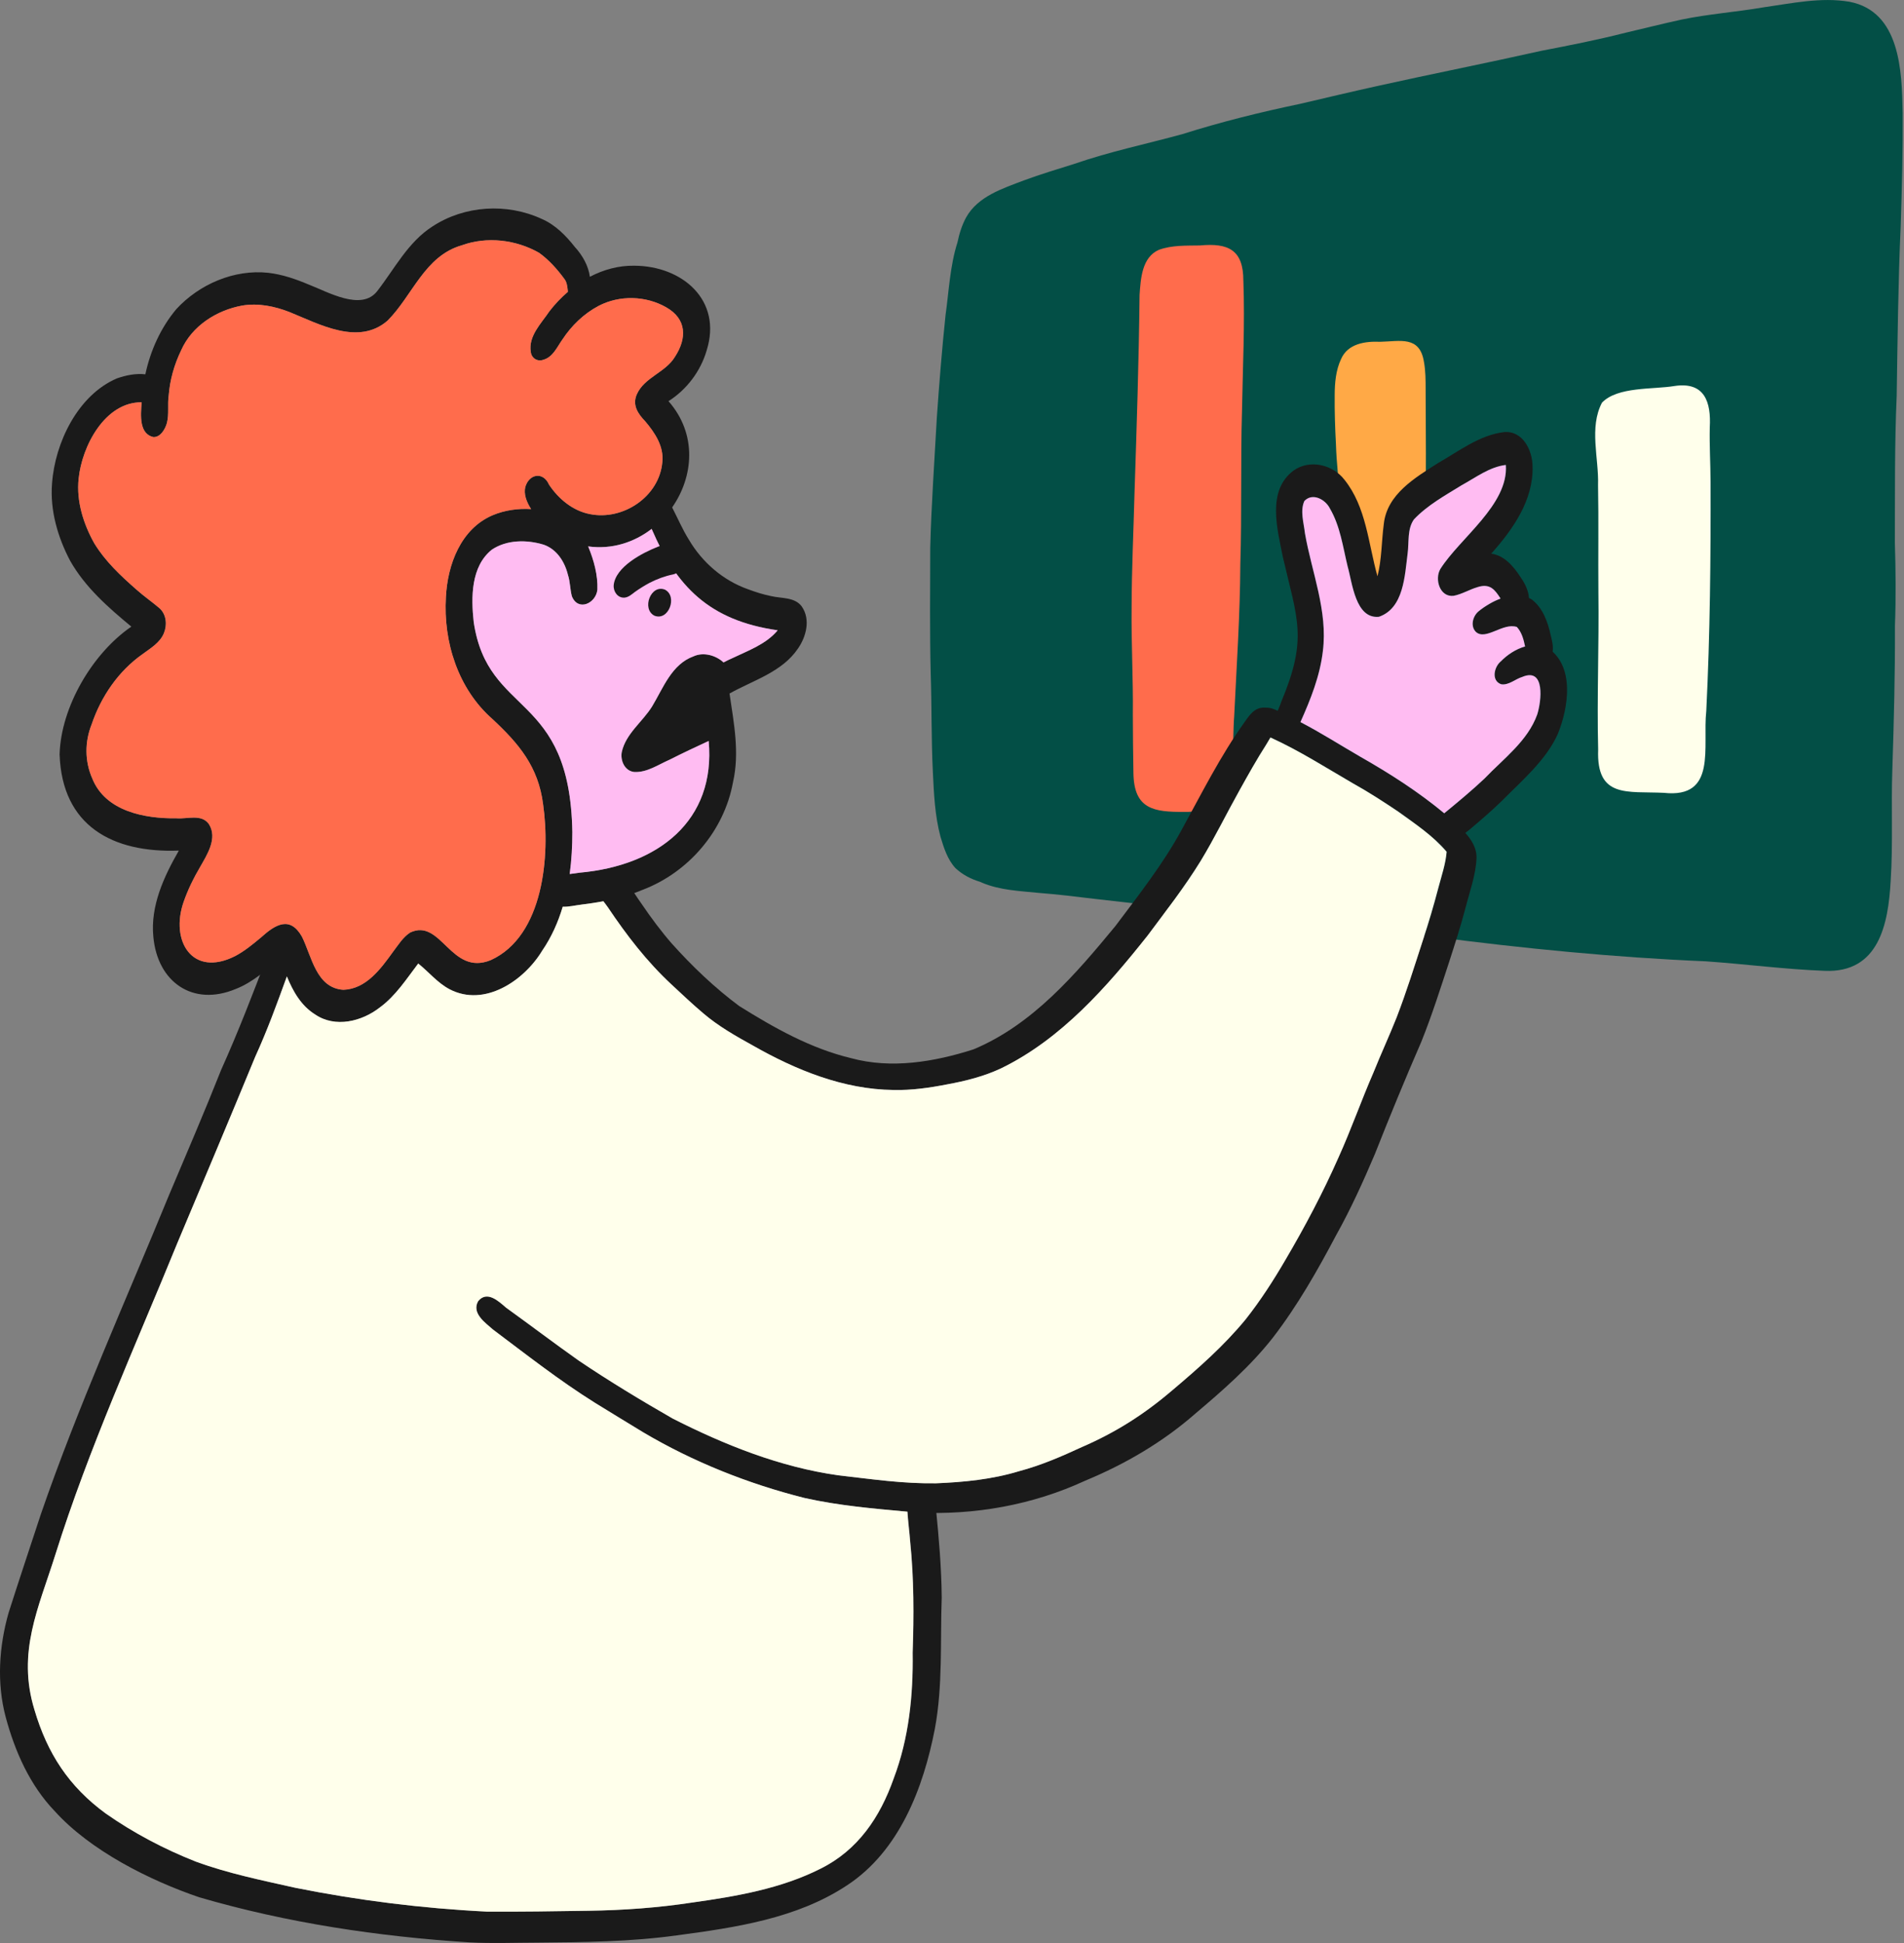 <svg width="98" height="100" viewBox="0 0 98 100" fill="none" xmlns="http://www.w3.org/2000/svg">
<rect x="0" y="0" width="98" height="100" fill="#808080" stroke="none"/>
<g clip-path="url(#clip0_7717_18137)">
<path d="M97.932 5.775C97.944 7.734 97.895 9.692 97.829 11.648C97.699 14.556 97.669 17.467 97.624 20.377C97.513 22.893 97.539 25.411 97.53 27.928C97.573 29.352 97.588 30.776 97.534 32.199C97.544 34.661 97.481 37.121 97.401 39.581C97.332 41.5 97.44 43.423 97.314 45.34C97.192 47.566 96.702 50.088 93.91 49.965C91.866 49.887 89.836 49.617 87.798 49.476C83.097 49.276 78.418 48.816 73.754 48.207C70.906 47.89 68.039 47.778 65.2 47.385C62.249 46.93 59.291 46.597 56.326 46.26C55.378 46.143 54.431 46.031 53.48 45.956C52.495 45.856 51.48 45.821 50.555 45.434C50.517 45.419 50.479 45.401 50.441 45.383C49.98 45.244 49.551 45.026 49.182 44.684C48.768 44.239 48.579 43.635 48.407 43.062C48.117 41.977 48.068 40.846 48.015 39.731C47.93 38.039 47.961 36.348 47.904 34.657C47.851 32.503 47.877 30.348 47.88 28.194C47.936 25.97 48.096 23.751 48.217 21.53C48.34 19.754 48.483 17.976 48.669 16.204C48.83 15.092 48.894 13.672 49.282 12.474C49.374 12.028 49.509 11.592 49.727 11.189C50.337 10.101 51.604 9.704 52.7 9.284C53.559 8.967 54.433 8.705 55.305 8.431C57.123 7.801 59.008 7.411 60.859 6.903C62.831 6.277 64.917 5.762 66.917 5.345C68.237 5.036 69.548 4.724 70.852 4.436C70.857 4.435 70.862 4.434 70.868 4.432C73.695 3.805 76.536 3.243 79.361 2.609C80.804 2.333 82.247 2.047 83.67 1.684C84.631 1.46 85.585 1.218 86.55 1.008C87.94 0.72 89.362 0.618 90.761 0.379C92.22 0.173 93.713 -0.158 95.186 0.089C97.816 0.588 97.891 3.683 97.93 5.778L97.932 5.775Z" fill="#034F46"/>
<path d="M63.997 14.45C64.078 16.671 63.966 18.896 63.927 21.118C63.849 23.758 63.923 26.401 63.84 29.042C63.827 31.66 63.648 34.27 63.523 36.883C63.416 38.101 63.636 41.155 62.352 41.692C62.146 41.747 61.933 41.741 61.721 41.737C61.468 41.753 61.218 41.799 60.962 41.784C59.386 41.799 58.371 41.645 58.339 39.805C58.317 38.8 58.314 37.794 58.308 36.788C58.33 34.942 58.223 33.097 58.245 31.252C58.249 29.284 58.345 27.316 58.395 25.348C58.508 21.957 58.617 18.567 58.655 15.174C58.713 14.338 58.774 13.237 59.655 12.855C60.329 12.612 61.056 12.646 61.761 12.633C63.221 12.495 64.001 12.86 63.996 14.45H63.997Z" fill="#FF6C4C"/>
<path d="M73.389 24.434C73.416 24.911 73.323 25.392 72.997 25.756C72.699 26.141 72.396 26.53 72.177 26.965C72.007 27.349 71.879 27.755 71.839 28.176C71.763 28.921 72.091 30.325 71.002 30.392C70.299 30.332 70.313 29.137 70.152 28.603C70.034 28.028 69.901 27.459 69.721 26.9C69.142 27.209 69.116 26.088 69.037 25.748C68.891 24.792 68.794 23.83 68.762 22.862C68.717 22.023 68.689 21.182 68.697 20.342C68.7 19.709 68.754 19.054 69.027 18.476C69.374 17.682 70.269 17.557 71.04 17.591C72.069 17.567 73.073 17.269 73.291 18.622C73.378 19.093 73.378 19.582 73.378 20.059C73.378 21.518 73.4 22.977 73.389 24.435V24.434Z" fill="#FFA946"/>
<path d="M88.044 24.76C88.055 28.707 88.019 32.648 87.823 36.592C87.621 38.44 88.401 41.105 85.638 40.804C83.756 40.714 82.163 41.1 82.258 38.578C82.19 35.872 82.308 33.166 82.27 30.459C82.254 28.628 82.287 26.799 82.252 24.97C82.298 23.576 81.781 22.009 82.455 20.723C83.257 19.888 85.083 20.051 86.185 19.867C87.741 19.632 88.077 20.693 88.003 22.002C87.983 22.921 88.038 23.841 88.043 24.76H88.044Z" fill="#FFFFEB"/>
<path d="M34.742 18.359C35.358 17.413 35.355 16.419 34.294 15.818C33.242 15.214 31.891 15.181 30.814 15.74C30.052 16.143 29.421 16.753 28.949 17.47C28.668 17.86 28.463 18.381 27.957 18.519C27.656 18.625 27.356 18.43 27.32 18.113C27.186 17.293 27.861 16.646 28.282 16.016C28.56 15.657 28.879 15.32 29.229 15.018C29.205 14.778 29.185 14.529 29.05 14.358C28.682 13.856 28.256 13.376 27.748 13.012C26.559 12.333 25.067 12.156 23.771 12.623C21.851 13.172 21.234 15.215 19.944 16.506C18.445 17.802 16.443 16.685 14.898 16.059C14.127 15.759 13.294 15.589 12.469 15.726C11.143 15.967 9.873 16.777 9.32 18.037C8.968 18.765 8.745 19.546 8.683 20.353C8.612 20.823 8.71 21.309 8.59 21.77C8.508 22.075 8.261 22.514 7.89 22.493C7.168 22.327 7.232 21.404 7.293 20.704C5.403 20.685 4.214 22.96 4.047 24.639C3.925 25.792 4.291 26.961 4.851 27.961C5.417 28.891 6.219 29.64 7.031 30.352C7.409 30.689 7.829 30.978 8.214 31.307C8.567 31.631 8.61 32.165 8.434 32.592C8.231 33.083 7.738 33.369 7.327 33.672C6.091 34.543 5.198 35.853 4.717 37.279C4.358 38.176 4.356 39.176 4.749 40.066C5.427 41.76 7.455 42.14 9.09 42.115C9.64 42.16 10.367 41.878 10.749 42.41C11.218 43.143 10.653 43.995 10.287 44.643C9.953 45.207 9.668 45.798 9.451 46.416C8.751 48.416 9.892 50.324 12.104 49.206C12.59 48.949 13.014 48.597 13.433 48.248C14.17 47.581 14.92 47.12 15.539 48.205C16.047 49.221 16.272 50.855 17.674 50.941C18.848 50.901 19.6 49.858 20.228 48.989C20.496 48.638 20.732 48.242 21.108 47.996C22.716 47.233 23.2 50.259 25.265 49.412C27.986 48.17 28.328 44.004 27.954 41.395C27.71 39.464 26.714 38.28 25.34 37.001C23.576 35.452 22.812 33.035 22.951 30.732C23.034 29.062 23.715 27.215 25.358 26.517C25.978 26.256 26.663 26.16 27.337 26.202C27.084 25.812 26.951 25.412 27.037 25.062C27.238 24.381 27.959 24.26 28.259 24.945C28.746 25.677 29.485 26.294 30.366 26.46C32.074 26.803 33.938 25.556 34.09 23.782C34.178 22.973 33.708 22.27 33.207 21.68C32.834 21.294 32.537 20.852 32.773 20.303C33.16 19.416 34.256 19.174 34.741 18.36L34.742 18.359ZM37.688 33.876C38.509 33.481 39.432 33.158 40.029 32.437C36.494 31.934 34.811 30.168 33.542 27.219C32.641 27.912 31.499 28.288 30.272 28.12C30.276 28.129 30.28 28.138 30.285 28.147C30.569 28.837 30.778 29.596 30.75 30.345C30.673 31.062 29.746 31.479 29.435 30.682C29.34 30.325 29.349 29.935 29.232 29.58C29.068 28.912 28.663 28.271 27.991 28.034C27.126 27.769 26.085 27.768 25.314 28.289C24.235 29.157 24.245 30.747 24.383 32.009C25.11 36.929 29.336 35.559 29.46 42.822C29.46 43.537 29.422 44.264 29.324 44.981C29.494 44.963 29.665 44.935 29.833 44.912C33.874 44.552 36.854 42.242 36.477 38.133C35.803 38.447 35.129 38.761 34.467 39.098C33.886 39.35 33.309 39.762 32.654 39.731C32.159 39.684 31.922 39.151 32.004 38.702C32.213 37.753 33.072 37.151 33.565 36.356C34.138 35.408 34.566 34.189 35.697 33.778C36.212 33.54 36.855 33.729 37.243 34.091C37.388 34.01 37.539 33.94 37.691 33.874L37.688 33.876ZM41.274 31.224C41.724 31.877 41.5 32.758 41.079 33.368C40.26 34.592 38.766 35.009 37.549 35.694C37.771 37.207 38.077 38.745 37.726 40.265C37.272 42.767 35.426 44.912 33.055 45.804C32.069 46.226 31.013 46.425 29.955 46.554C29.624 46.592 29.264 46.685 28.968 46.666C28.73 47.467 28.388 48.233 27.911 48.931C26.973 50.48 24.935 51.855 23.138 50.911C22.516 50.58 22.074 50.023 21.53 49.59C20.923 50.386 20.369 51.255 19.549 51.855C18.629 52.573 17.266 52.915 16.236 52.22C15.212 51.586 14.817 50.414 14.423 49.343C13.701 49.917 13.006 50.56 12.133 50.899C9.918 51.824 8.102 50.537 7.893 48.212C7.735 46.629 8.435 45.116 9.205 43.777C5.798 43.904 3.19 42.511 3.067 38.821C3.14 36.378 4.757 33.624 6.761 32.25C5.572 31.268 4.38 30.222 3.612 28.864C2.971 27.653 2.567 26.257 2.679 24.88C2.828 22.785 4.01 20.33 6.02 19.474C6.47 19.315 6.991 19.207 7.481 19.265C7.743 18.041 8.273 16.866 9.077 15.908C10.258 14.627 12.054 13.852 13.805 14.04C14.53 14.123 15.225 14.364 15.894 14.647C16.86 15.014 18.6 16.034 19.415 14.984C20.313 13.83 20.998 12.46 22.265 11.65C23.917 10.571 26.091 10.44 27.879 11.265C28.581 11.568 29.125 12.123 29.59 12.714C29.982 13.143 30.285 13.675 30.361 14.246C31.062 13.878 31.836 13.663 32.64 13.675C35.11 13.681 37.189 15.443 36.371 18.039C36.058 19.11 35.347 20.049 34.408 20.647C35.897 22.342 35.699 24.535 34.595 26.115C34.884 26.672 35.129 27.254 35.464 27.786C36.148 28.947 37.222 29.874 38.496 30.325C38.889 30.471 39.284 30.599 39.694 30.68C40.231 30.808 40.917 30.722 41.275 31.223L41.274 31.224Z" fill="#1A1A1A"/>
<path d="M34.294 15.819C35.355 16.421 35.358 17.415 34.742 18.361C34.256 19.175 33.161 19.417 32.774 20.303C32.537 20.853 32.836 21.296 33.208 21.681C33.707 22.27 34.178 22.973 34.091 23.783C33.938 25.556 32.074 26.802 30.366 26.46C29.486 26.293 28.748 25.677 28.259 24.945C27.959 24.26 27.238 24.382 27.038 25.062C26.952 25.411 27.085 25.811 27.338 26.202C26.664 26.16 25.98 26.256 25.359 26.517C23.717 27.215 23.034 29.061 22.952 30.733C22.813 33.036 23.578 35.452 25.34 37.001C26.713 38.28 27.711 39.465 27.954 41.396C28.328 44.005 27.985 48.171 25.265 49.412C23.201 50.259 22.717 47.233 21.109 47.996C20.733 48.242 20.497 48.638 20.228 48.989C19.601 49.858 18.848 50.901 17.675 50.941C16.273 50.855 16.047 49.221 15.54 48.205C14.921 47.119 14.17 47.582 13.434 48.248C13.013 48.598 12.591 48.949 12.105 49.206C9.892 50.325 8.751 48.417 9.452 46.417C9.668 45.798 9.955 45.208 10.287 44.643C10.654 43.995 11.217 43.144 10.75 42.41C10.367 41.878 9.639 42.161 9.09 42.115C7.456 42.139 5.427 41.76 4.75 40.066C4.357 39.178 4.358 38.177 4.718 37.279C5.199 35.854 6.092 34.543 7.328 33.672C7.737 33.37 8.232 33.082 8.435 32.592C8.611 32.164 8.569 31.632 8.215 31.307C7.83 30.979 7.41 30.691 7.031 30.352C6.219 29.64 5.417 28.891 4.852 27.961C4.292 26.962 3.924 25.793 4.047 24.639C4.214 22.961 5.405 20.686 7.293 20.704C7.232 21.404 7.169 22.328 7.891 22.494C8.26 22.516 8.509 22.075 8.591 21.77C8.71 21.309 8.613 20.823 8.683 20.353C8.746 19.547 8.969 18.764 9.32 18.037C9.874 16.776 11.143 15.967 12.469 15.726C13.295 15.589 14.127 15.759 14.899 16.059C16.444 16.684 18.446 17.802 19.944 16.506C21.235 15.216 21.852 13.172 23.772 12.624C25.069 12.156 26.559 12.334 27.749 13.012C28.257 13.377 28.683 13.856 29.05 14.358C29.186 14.529 29.205 14.778 29.23 15.019C28.879 15.319 28.561 15.656 28.283 16.016C27.862 16.645 27.187 17.293 27.321 18.113C27.357 18.431 27.657 18.625 27.958 18.519C28.463 18.382 28.67 17.86 28.949 17.47C29.422 16.753 30.052 16.143 30.814 15.741C31.892 15.181 33.242 15.214 34.295 15.818L34.294 15.819Z" fill="#FF6C4C"/>
<path d="M40.03 32.437C39.433 33.158 38.509 33.481 37.689 33.876C37.538 33.943 37.386 34.013 37.241 34.094C36.854 33.731 36.21 33.542 35.695 33.78C34.565 34.191 34.137 35.41 33.563 36.358C33.07 37.153 32.212 37.756 32.002 38.704C31.92 39.152 32.157 39.687 32.652 39.734C33.307 39.763 33.884 39.352 34.465 39.1C35.127 38.763 35.801 38.45 36.475 38.136C36.852 42.244 33.872 44.554 29.831 44.915C29.663 44.938 29.492 44.965 29.322 44.983C29.421 44.266 29.459 43.539 29.459 42.825C29.334 35.561 25.108 36.93 24.381 32.011C24.243 30.749 24.233 29.159 25.312 28.292C26.084 27.77 27.124 27.77 27.989 28.036C28.662 28.273 29.066 28.914 29.23 29.582C29.348 29.939 29.339 30.329 29.433 30.684C29.744 31.481 30.673 31.064 30.748 30.347C30.776 29.598 30.567 28.839 30.283 28.149C30.279 28.139 30.276 28.131 30.271 28.122C31.497 28.291 32.64 27.914 33.54 27.222C34.811 30.17 36.492 31.936 40.027 32.44L40.03 32.437Z" fill="#FFBCF2"/>
<path d="M31.587 30.12C31.679 29.172 33.065 28.451 33.868 28.137C34.416 27.941 35.074 27.696 35.264 28.466C35.357 28.903 35.107 29.452 34.651 29.562C34.226 29.647 33.819 29.8 33.434 29.996C33.177 30.135 32.924 30.291 32.685 30.46C32.52 30.585 32.349 30.745 32.133 30.758C31.792 30.777 31.562 30.445 31.588 30.12H31.587Z" fill="#1A1A1A"/>
<path d="M33.679 31.685C33.015 31.339 33.496 30.051 34.229 30.35C34.889 30.694 34.413 31.985 33.679 31.685Z" fill="#1A1A1A"/>
<path d="M24.192 99.969C19.485 99.669 14.791 98.97 10.258 97.647C7.69 96.773 4.647 95.241 2.819 93.215C1.535 91.879 0.769 90.142 0.293 88.371C-0.175 86.613 -0.051 84.746 0.441 83.008C0.986 81.302 1.553 79.603 2.113 77.901C4.038 72.328 6.47 66.952 8.702 61.501C9.608 59.36 10.525 57.226 11.381 55.066C12.265 53.102 13.035 51.096 13.802 49.083C13.944 48.63 14.242 48.067 14.801 48.146C15.206 48.216 15.325 48.668 15.222 49.014C14.551 50.835 13.944 52.632 13.14 54.391C11.822 57.595 10.474 60.788 9.13 63.984C6.966 69.296 4.577 74.526 2.856 80.007C1.985 82.774 0.871 85.03 1.78 87.998C2.444 90.242 3.544 91.939 5.444 93.332C6.883 94.34 8.45 95.166 10.085 95.81C11.752 96.422 13.476 96.77 15.201 97.157C18.447 97.808 21.744 98.219 25.051 98.383C26.797 98.396 28.547 98.366 30.293 98.341C32.098 98.315 33.897 98.183 35.682 97.91C37.92 97.595 40.204 97.203 42.237 96.176C44.167 95.217 45.302 93.522 46.003 91.533C46.787 89.467 47.011 87.254 46.98 85.058C47.045 83.153 47.048 81.247 46.852 79.347C46.81 78.79 46.732 78.237 46.705 77.679C46.615 77.163 46.807 76.554 47.349 76.382C47.604 76.294 47.907 76.397 48.039 76.638C48.202 76.936 48.12 77.31 48.174 77.638C48.323 79.162 48.459 80.689 48.471 82.222C48.391 84.474 48.532 86.754 48.117 88.979C47.526 92.02 46.291 95.265 43.597 97.031C41.012 98.743 37.853 99.203 34.841 99.606C32.463 99.935 30.06 99.96 27.662 99.978C26.507 99.981 25.352 100.028 24.197 99.968L24.192 99.969Z" fill="#1A1A1A"/>
<path d="M47.161 77.843C45.234 77.667 43.292 77.519 41.399 77.094C38.506 76.363 35.685 75.241 33.116 73.721C32.282 73.213 31.448 72.705 30.616 72.192C28.792 71.052 27.097 69.72 25.379 68.429C24.966 68.068 24.265 67.581 24.613 66.967C25.072 66.41 25.659 66.962 26.048 67.3C27.304 68.204 28.537 69.14 29.801 70.033C31.37 71.091 32.994 72.072 34.635 73.014C37.312 74.372 40.164 75.511 43.153 75.93C44.91 76.133 46.462 76.363 48.176 76.341C49.62 76.283 51.069 76.141 52.457 75.717C53.572 75.422 54.634 74.965 55.679 74.48C57.438 73.721 58.911 72.778 60.34 71.555C61.678 70.424 62.999 69.261 64.115 67.904C64.874 66.941 65.542 65.909 66.158 64.85C67.167 63.138 68.096 61.378 68.9 59.56C69.548 58.127 70.067 56.639 70.696 55.197C71.078 54.245 71.511 53.312 71.889 52.359C72.393 51.049 72.811 49.708 73.245 48.375C73.538 47.487 73.803 46.588 74.04 45.682C74.2 45.073 74.412 44.468 74.461 43.837C73.771 43.02 72.861 42.412 71.998 41.79C71.224 41.266 70.439 40.758 69.62 40.304C68.241 39.504 66.896 38.643 65.442 37.978C65.148 37.858 64.874 37.675 64.736 37.38C64.488 36.911 64.814 36.333 65.38 36.44C65.698 36.512 65.97 36.705 66.268 36.834C67.574 37.447 68.783 38.233 70.029 38.955C71.796 39.959 73.511 41.082 75.018 42.451C75.495 42.911 76.029 43.471 75.996 44.18C75.958 45.043 75.65 45.863 75.439 46.693C75.193 47.637 74.893 48.563 74.594 49.49C74.14 50.871 73.702 52.258 73.16 53.606C72.328 55.52 71.534 57.449 70.768 59.39C70.172 60.796 69.517 62.24 68.777 63.562C67.811 65.39 66.783 67.198 65.519 68.84C64.355 70.325 62.924 71.569 61.528 72.751C59.85 74.222 57.916 75.352 55.859 76.204C53.149 77.46 50.138 77.993 47.16 77.844L47.161 77.843Z" fill="#1A1A1A"/>
<path d="M45.991 56.097C43.425 56.072 40.966 55.07 38.765 53.817C37.869 53.322 36.972 52.814 36.193 52.145C35.639 51.679 35.115 51.178 34.584 50.686C33.28 49.477 32.26 48.141 31.282 46.686C31.062 46.359 30.65 45.992 30.905 45.573C31.173 45.129 31.844 45.147 32.222 45.438C32.545 45.748 32.758 46.161 33.024 46.519C33.509 47.236 34.028 47.931 34.596 48.584C34.593 48.581 34.591 48.579 34.59 48.577C34.574 48.558 34.558 48.541 34.543 48.523C35.613 49.721 36.792 50.845 38.049 51.778C39.851 52.903 41.725 53.961 43.803 54.459C45.879 55.026 48.091 54.652 50.107 54.007C53.148 52.737 55.365 50.14 57.416 47.653C58.626 46.037 59.849 44.488 60.806 42.735C61.844 40.849 62.807 38.911 64.064 37.157C64.257 36.888 64.47 36.555 64.802 36.455C65.223 36.318 65.821 36.574 65.835 37.057C65.83 37.302 65.662 37.511 65.538 37.712C65.416 37.907 65.309 38.11 65.186 38.304C64.69 39.078 64.243 39.883 63.795 40.685C63.123 41.886 62.519 43.126 61.804 44.303C60.979 45.645 60.011 46.886 59.073 48.148C56.967 50.8 54.637 53.464 51.547 54.975C50.663 55.394 49.707 55.633 48.748 55.809C47.84 55.986 46.919 56.119 45.992 56.096L45.991 56.097Z" fill="#1A1A1A"/>
<path d="M65.597 37.727C65.391 37.168 65.79 36.628 65.951 36.109C67.315 32.853 66.78 31.9 66.03 28.671C65.745 27.229 65.191 25.245 66.587 24.213C67.413 23.629 68.594 23.907 69.196 24.686C70.327 26.093 70.426 27.981 70.899 29.66C71.123 28.784 71.106 27.874 71.223 26.983C71.383 25.435 72.831 24.59 74.022 23.829C75.1 23.215 76.154 22.388 77.418 22.238C78.38 22.158 78.876 23.175 78.882 24.008C78.931 25.744 77.864 27.254 76.755 28.495C77.417 28.582 77.888 29.134 78.235 29.661C78.624 30.201 79.005 31.07 78.307 31.532C78.16 31.617 77.984 31.634 77.826 31.575C77.535 31.477 77.438 31.179 77.316 30.93C76.986 30.412 76.749 29.997 76.059 30.215C75.637 30.336 75.252 30.58 74.821 30.664C74.107 30.746 73.829 29.806 74.139 29.28C75.147 27.688 77.655 25.972 77.508 23.928C76.667 24.026 75.951 24.58 75.224 24.977C74.373 25.504 73.471 25.999 72.778 26.73C72.421 27.233 72.534 27.907 72.452 28.49C72.304 29.627 72.254 31.303 70.974 31.744C69.765 31.86 69.606 29.996 69.364 29.146C69.121 28.141 68.984 27.081 68.455 26.174C68.225 25.704 67.558 25.339 67.137 25.785C66.909 26.298 67.109 26.91 67.167 27.447C67.517 29.454 68.349 31.436 68.09 33.504C67.921 34.959 67.324 36.312 66.723 37.632C66.513 38.206 65.861 38.373 65.597 37.724V37.727Z" fill="#1A1A1A"/>
<path d="M78.789 34.113C78.646 33.969 78.585 33.786 78.563 33.588C78.465 33.131 78.401 32.627 78.077 32.269C77.36 32.027 76.47 32.987 75.963 32.519C75.673 32.221 75.805 31.722 76.095 31.472C76.271 31.322 76.467 31.196 76.666 31.078C77.296 30.711 78.146 30.461 78.823 30.841C79.416 31.28 79.67 32.023 79.822 32.718C79.902 33.055 79.994 33.402 79.857 33.739C79.718 34.163 79.153 34.479 78.791 34.114L78.789 34.113Z" fill="#1A1A1A"/>
<path d="M74.408 43.493C73.678 43.389 73.698 42.34 74.204 41.967C74.942 41.363 75.753 40.692 76.411 40.069C77.384 39.048 78.633 38.14 79.124 36.771C79.338 36.097 79.547 34.344 78.364 34.835C77.999 34.938 77.656 35.282 77.264 35.214C76.747 35.029 76.902 34.326 77.248 34.04C77.844 33.433 78.789 32.965 79.629 33.325C81.07 34.236 80.739 36.403 80.185 37.764C79.589 39.118 78.295 40.209 77.302 41.218C76.761 41.747 76.184 42.236 75.607 42.724C75.224 42.983 74.902 43.493 74.408 43.493Z" fill="#1A1A1A"/>
<path d="M78.363 34.834C79.546 34.343 79.337 36.096 79.123 36.77C78.634 38.139 77.384 39.047 76.411 40.068C75.791 40.655 75.037 41.283 74.335 41.858C73.001 40.751 71.533 39.809 70.027 38.954C68.996 38.356 67.991 37.715 66.934 37.164C67.458 35.992 67.94 34.788 68.089 33.505C68.348 31.437 67.515 29.455 67.166 27.448C67.108 26.91 66.906 26.299 67.135 25.786C67.557 25.338 68.225 25.705 68.454 26.175C68.983 27.08 69.119 28.142 69.363 29.147C69.606 29.997 69.764 31.861 70.973 31.744C72.252 31.304 72.303 29.628 72.45 28.491C72.531 27.908 72.42 27.234 72.776 26.731C73.47 25.999 74.372 25.503 75.223 24.978C75.95 24.581 76.666 24.027 77.507 23.929C77.653 25.972 75.145 27.689 74.138 29.281C73.828 29.806 74.106 30.747 74.819 30.664C75.251 30.58 75.637 30.337 76.058 30.214C76.693 30.014 76.944 30.348 77.236 30.807C77.035 30.881 76.84 30.974 76.665 31.078C76.465 31.196 76.27 31.321 76.094 31.471C75.805 31.721 75.672 32.22 75.962 32.518C76.469 32.987 77.358 32.026 78.075 32.268C78.328 32.545 78.422 32.909 78.497 33.272C78.024 33.404 77.58 33.7 77.246 34.041C76.901 34.326 76.747 35.03 77.262 35.214C77.655 35.282 77.998 34.939 78.362 34.836L78.363 34.834Z" fill="#FFBCF2"/>
<path d="M74.459 43.836C74.409 44.467 74.197 45.072 74.037 45.681C73.8 46.586 73.535 47.485 73.241 48.373C72.808 49.707 72.39 51.049 71.886 52.357C71.508 53.311 71.075 54.243 70.693 55.195C70.064 56.638 69.545 58.125 68.897 59.558C68.094 61.376 67.164 63.136 66.155 64.849C65.539 65.907 64.872 66.941 64.112 67.903C62.998 69.259 61.676 70.423 60.337 71.553C58.908 72.775 57.435 73.719 55.676 74.478C54.631 74.962 53.571 75.419 52.454 75.716C51.066 76.139 49.617 76.282 48.173 76.34C46.458 76.362 44.907 76.13 43.15 75.929C40.162 75.51 37.31 74.37 34.632 73.012C32.991 72.071 31.367 71.09 29.797 70.032C28.534 69.139 27.3 68.202 26.045 67.299C25.656 66.962 25.069 66.408 24.61 66.965C24.264 67.58 24.963 68.067 25.375 68.428C27.094 69.718 28.789 71.049 30.612 72.191C31.442 72.704 32.276 73.212 33.111 73.719C35.681 75.24 38.501 76.362 41.394 77.092C43.139 77.485 44.926 77.641 46.703 77.801C46.735 78.317 46.806 78.832 46.845 79.347C47.04 81.246 47.038 83.153 46.972 85.058C47.003 87.254 46.779 89.468 45.996 91.534C45.295 93.523 44.159 95.218 42.23 96.175C40.196 97.202 37.912 97.595 35.675 97.91C33.89 98.184 32.09 98.314 30.286 98.34C28.538 98.367 26.79 98.395 25.043 98.383C21.737 98.219 18.439 97.808 15.193 97.157C13.469 96.769 11.744 96.421 10.077 95.81C8.443 95.165 6.877 94.34 5.436 93.331C3.536 91.939 2.435 90.242 1.772 87.998C0.863 85.03 1.978 82.774 2.85 80.006C4.57 74.525 6.959 69.295 9.124 63.984C10.467 60.788 11.815 57.595 13.134 54.391C13.755 53.032 14.258 51.65 14.764 50.253C15.084 51.028 15.495 51.763 16.231 52.218C17.261 52.912 18.624 52.571 19.544 51.853C20.364 51.254 20.918 50.386 21.525 49.589C22.069 50.022 22.509 50.579 23.133 50.91C24.93 51.853 26.968 50.48 27.906 48.929C28.383 48.232 28.725 47.465 28.963 46.665C29.259 46.683 29.619 46.592 29.95 46.553C30.32 46.507 30.69 46.453 31.056 46.384C31.132 46.489 31.214 46.589 31.28 46.686C32.258 48.141 33.279 49.475 34.581 50.686C35.112 51.178 35.636 51.677 36.19 52.145C36.97 52.814 37.867 53.322 38.762 53.816C40.964 55.07 43.423 56.072 45.989 56.097C46.916 56.12 47.836 55.987 48.744 55.81C49.703 55.636 50.659 55.394 51.543 54.976C54.633 53.463 56.963 50.801 59.069 48.149C60.007 46.887 60.975 45.648 61.801 44.304C62.515 43.127 63.119 41.887 63.791 40.685C64.237 39.883 64.686 39.079 65.182 38.305C65.253 38.19 65.321 38.073 65.389 37.956C65.405 37.962 65.419 37.97 65.436 37.976C66.889 38.64 68.234 39.501 69.613 40.302C70.431 40.756 71.217 41.265 71.992 41.788C72.854 42.409 73.765 43.018 74.455 43.834L74.459 43.836Z" fill="#FFFFEB"/>
</g>
<defs>
<clipPath id="clip0_7717_18137">
<rect width="97.935" height="100" fill="white"/>
</clipPath>
</defs>
</svg>
